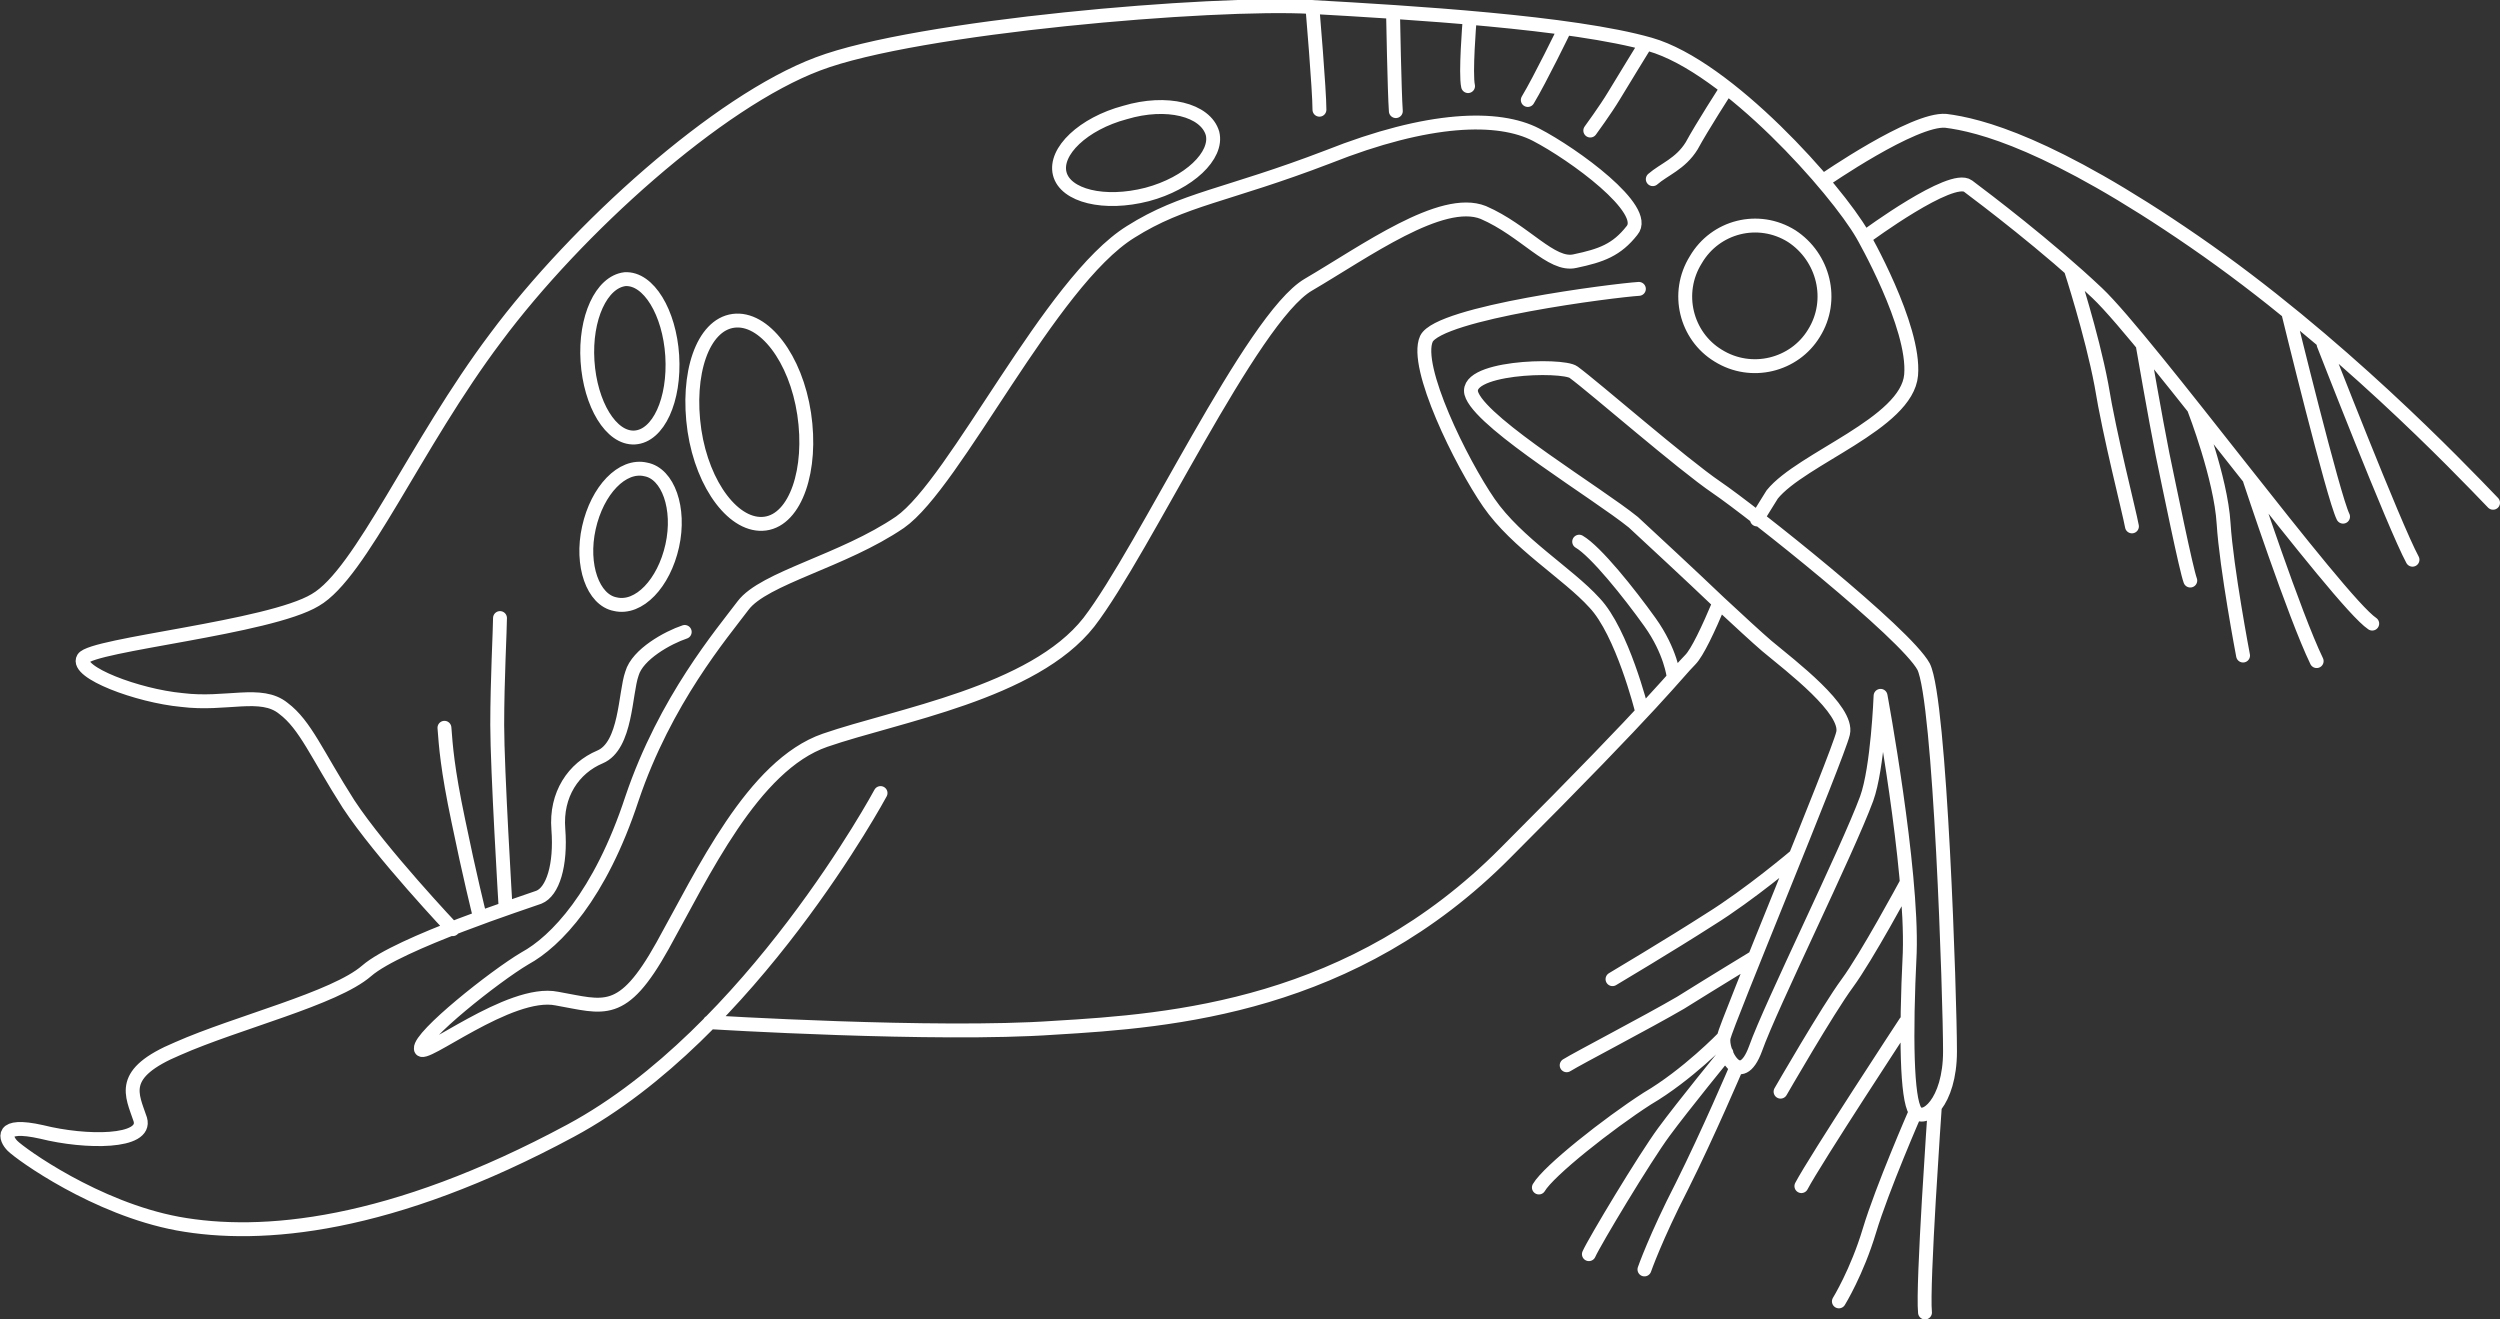 <?xml version="1.0" encoding="utf-8"?>
<!-- Generator: Adobe Illustrator 27.3.1, SVG Export Plug-In . SVG Version: 6.00 Build 0)  -->
<svg version="1.1" id="Ebene_1" xmlns="http://www.w3.org/2000/svg" xmlns:xlink="http://www.w3.org/1999/xlink" x="0px" y="0px"
	 viewBox="0 0 180 95" style="enable-background:new 0 0 180 95;" xml:space="preserve">
<rect x="0" y="0" width="180" height="95" fill="#333333" stroke="none"/>
<style type="text/css">
	.st0{fill:none;stroke:#FFFFFF;stroke-linecap:round;stroke-linejoin:round;}
</style>
<path class="st0" d="M122.1,18.7c-1.5,2.4-0.7,5.5,1.6,6.9c2.4,1.5,5.5,0.7,6.9-1.6c1.5-2.4,0.7-5.5-1.6-7
	C126.6,15.5,123.5,16.3,122.1,18.7z M126.5,37.4c0.4-0.7,0.8-1.3,1.1-1.8c2.1-2.6,9.7-5.1,10-8.6c0.3-3.5-3.5-10.1-3.5-10.1
	c-1.9-3.3-9.7-12.1-15.3-13.7c-5.6-1.6-17.3-2.3-24.4-2.7C87.4,0.1,66,1.9,58.9,4.6c-7.2,2.7-17.4,11.9-23.2,19.7
	c-5.8,7.7-9.7,17-13,18.9C19.4,45.2,6.6,46.4,6,47.4c-0.6,1,3.9,2.7,7.1,3c3.2,0.4,5.7-0.7,7.3,0.6c1.6,1.2,2.4,3.3,4.7,6.9
	c2.3,3.5,7.5,9,7.5,9 M51.1,73.6c0,0,16.3,1,24.8,0.4c8.5-0.5,21.5-1.5,32.5-12.6c11.1-11.1,12.3-12.9,13.3-13.9
	c0.5-0.5,1.3-2.2,2.1-4.1 M120.5,48.7c0,0-0.2-1.8-1.7-3.9c-1.5-2.1-3.9-5.1-5.1-5.8 M118.2,51.1c0,0-1.4-5.6-3.4-7.7
	c-1.9-2.1-5.6-4.3-7.6-7.2c-2-2.9-5.4-9.8-4.5-11.8c0.9-1.9,13.6-3.5,15.3-3.6 M123.8,43.4c1.4,1.3,2.7,2.5,3.4,3.1
	c1.8,1.5,5.9,4.6,5.5,6.3c-0.4,1.7-8.4,20.9-8.6,21.9c-0.2,1,1.2,3.8,2.3,0.8c1.1-3.1,6.6-14.2,8-18c0.8-2.2,1-7.4,1-7.4
	s2.3,12.4,2.1,18.5c-0.3,6.1-0.2,10.5,0.4,11.4c0.6,0.9,2.5-0.6,2.5-4.3c0-3.8-0.7-25.3-1.9-27.7c-1.3-2.4-12.4-11.2-14.9-12.9
	c-2.5-1.7-8.8-7.2-10.3-8.3c-0.8-0.6-8.3-0.4-7.3,1.7c1,2.2,9,7,11.6,9.1C119,38.9,121.6,41.3,123.8,43.4 M139.3,79.8
	c0,0-0.9,12.8-0.7,14.7 M137.9,80.1c0,0-2.4,5.5-3.3,8.5c-0.9,3-2.2,5.1-2.2,5.1 M137.2,73.6c0,0-6.5,9.9-7.5,11.8 M137.2,63.7
	c0,0-2.8,5.2-4.2,7.1c-1.4,1.9-4.8,7.8-4.8,7.8 M125,76.9c0,0-2,4.7-3.9,8.5c-1.9,3.7-2.7,6-2.7,6 M124.3,75.8c0,0-3.1,3.8-4.5,5.7
	c-1.4,1.9-5,7.9-5.4,8.8 M124.1,74.7c0,0-2.6,2.7-5.5,4.4c-2.8,1.8-7.1,5.2-7.8,6.4 M126.2,69c0,0-2.8,1.7-5.2,3.2
	c-2.4,1.4-7.4,4-8.2,4.5 M129.3,61.6c0,0-3.3,2.8-6.2,4.6c-2.8,1.8-7,4.3-7,4.3 M134.4,17c0,0,6.1-4.5,7.3-3.6
	c1.2,0.9,5.7,4.3,9.3,7.7c3.6,3.4,17.4,22.2,19.8,23.8 M162,34.6c0,0,3.2,9.7,4.8,13 M158,29.5c0,0,1.9,4.9,2.1,8.2
	c0.2,3.2,1.4,9.5,1.4,9.5 M154.3,25c0,0,0.9,5.2,1.4,7.7c0.5,2.4,1.7,8.3,2,9.1 M149.1,19.4c0,0,1.5,4.6,2.2,8.3
	c0.6,3.7,2,9.1,2.2,10.2 M131.3,13c0,0,6.5-4.5,8.8-4.3c2.4,0.3,7.6,1.6,17.9,8.7c10.3,7.1,19,16.2,21.5,18.8 M167.3,24.8
	c0,0,5.1,13.1,6.4,15.5 M164.8,22.7c0,0,3.2,13.1,3.9,14.5 M124.3,6.4c0,0-1.8,2.8-2.5,4.1c-0.8,1.3-2,1.7-2.8,2.4 M118.4,3.3
	c0,0-1.6,2.6-2.2,3.6c-0.6,1-1.7,2.5-1.7,2.5 M112.6,2.2c0,0-1.7,3.5-2.6,5 M105.8,1.6c0,0-0.3,3.7-0.1,4.6 M100.3,1
	c0,0,0.1,5.6,0.2,7 M94.5,0.6c0,0,0.5,5.9,0.5,7.3 M63.4,57.1c0,0-9.3,17.3-22.3,24.3c-13,7-22.3,7.8-28.3,6.7
	c-5.9-1.1-11.3-5-11.9-5.6c-0.5-0.5-1-1.7,2.1-1c3.2,0.8,7.6,0.8,7.1-0.9c-0.6-1.8-1.6-3.3,2.7-5.1c4.3-1.9,11.3-3.6,13.6-5.6
	c2.3-2,11.6-5,12.4-5.3c1-0.4,1.6-2.3,1.4-4.9c-0.2-2.5,1.1-4.4,3-5.2c1.9-0.8,1.8-4.6,2.3-6c0.4-1.4,2.6-2.6,3.8-3 M36.4,65.3
	c0,0-0.6-9.9-0.6-13.1c0-3.2,0.2-6.9,0.2-7.7 M34.5,65.8c0,0-0.7-2.8-1.5-6.7c-0.8-3.8-0.9-5.4-1-6.7 M50,31c0.6,4,2.9,7,5.1,6.7
	c2.2-0.3,3.4-3.9,2.8-7.9c-0.6-4-2.9-7-5.1-6.7C50.6,23.4,49.4,26.9,50,31z M42.3,26c0.2,3.1,1.7,5.6,3.4,5.5
	c1.7-0.1,2.9-2.7,2.7-5.9c-0.2-3.1-1.7-5.6-3.4-5.5C43.3,20.3,42.1,22.9,42.3,26z M42.4,38c-0.6,2.7,0.3,5.2,1.9,5.5
	c1.7,0.4,3.5-1.5,4.1-4.2c0.6-2.7-0.3-5.2-1.9-5.5C44.8,33.4,43,35.3,42.4,38z M117.5,16.6c1.3-1.5-4.2-5.5-6.9-6.9
	c-2.7-1.4-7.7-1.3-15,1.6c-7.3,2.8-10.4,3-14.2,5.4c-5.8,3.6-12.6,18.1-16.6,20.9c-4.1,2.8-9.8,4-11.3,6c-1.5,2-5.6,6.8-8,13.9
	C43.2,64.5,40,67.8,37.8,69c-2.2,1.3-7.6,5.6-7.5,6.5c0,0.9,6.4-4.3,9.8-3.6c3.4,0.6,4.7,1.4,7.6-3.8c2.9-5.2,6.5-13,11.7-14.8
	c5.2-1.8,15-3.4,19-8.5c4-5.2,11.7-21.9,15.8-24.3c4.1-2.4,9.6-6.4,12.6-5.2c3,1.3,4.9,3.9,6.6,3.5C115.3,18.4,116.4,18,117.5,16.6z
	 M81,8.1c-3,0.8-5.1,2.8-4.7,4.4c0.4,1.6,3.2,2.3,6.3,1.5c3-0.8,5.1-2.8,4.7-4.4C86.8,7.9,84,7.2,81,8.1z"/>
</svg>
